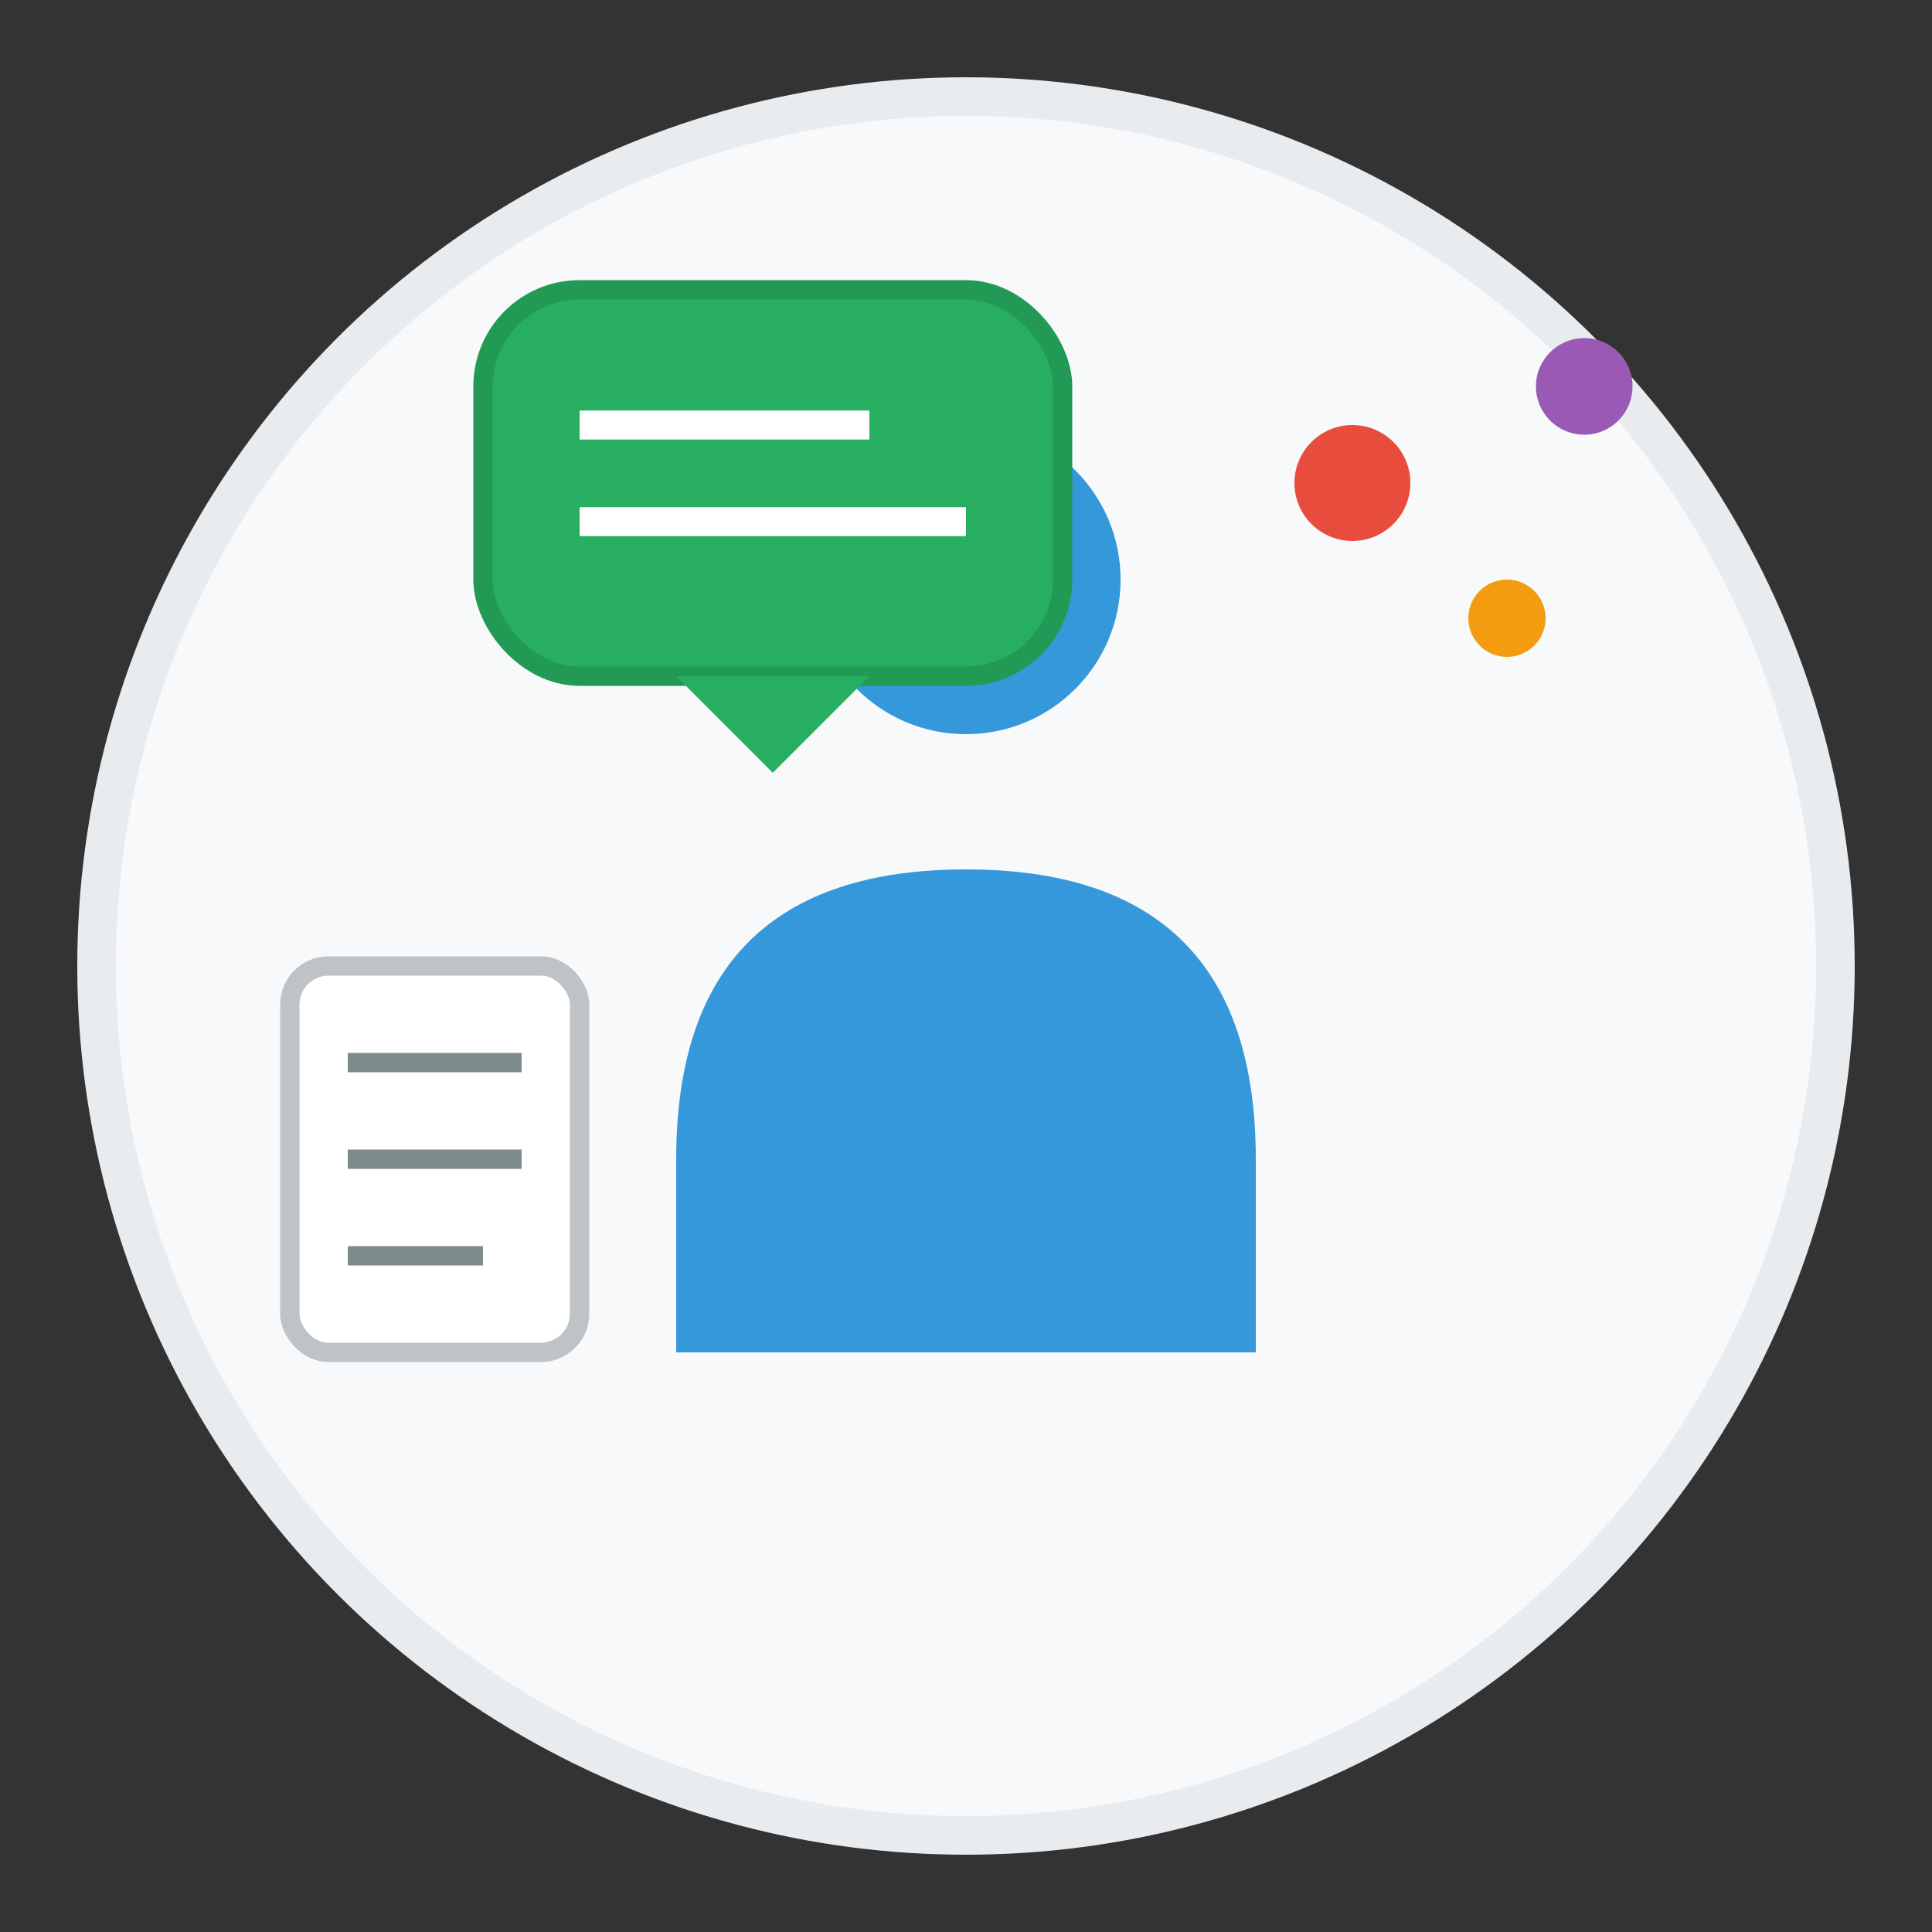 <svg width="100" height="100" viewBox="0 0 100 100" fill="none" xmlns="http://www.w3.org/2000/svg">
  <rect x="0" y="0" width="100" height="100" fill="#333333" stroke="none"/>
  <!-- Background circle -->
  <circle cx="50" cy="50" r="45" fill="#f8f9fa" stroke="#e9ecef" stroke-width="2"/>
  
  <!-- Person icon -->
  <circle cx="50" cy="30" r="8" fill="#3498db"/>
  <path d="M35 60 Q35 45 50 45 Q65 45 65 60 L65 70 L35 70 Z" fill="#3498db"/>
  
  <!-- Speech bubble -->
  <rect x="25" y="15" width="30" height="20" rx="5" fill="#27ae60" stroke="#229954" stroke-width="1"/>
  <path d="M35 35 L40 40 L45 35" fill="#27ae60"/>
  
  <!-- Text lines in speech bubble -->
  <line x1="30" y1="22" x2="45" y2="22" stroke="white" stroke-width="1.5"/>
  <line x1="30" y1="27" x2="50" y2="27" stroke="white" stroke-width="1.5"/>
  
  <!-- Consultation symbols -->
  <circle cx="70" cy="25" r="3" fill="#e74c3c"/>
  <circle cx="78" cy="32" r="2" fill="#f39c12"/>
  <circle cx="82" cy="20" r="2.5" fill="#9b59b6"/>
  
  <!-- Document/clipboard -->
  <rect x="15" y="50" width="15" height="20" rx="2" fill="white" stroke="#bdc3c7" stroke-width="1"/>
  <line x1="18" y1="55" x2="27" y2="55" stroke="#7f8c8d" stroke-width="1"/>
  <line x1="18" y1="60" x2="27" y2="60" stroke="#7f8c8d" stroke-width="1"/>
  <line x1="18" y1="65" x2="25" y2="65" stroke="#7f8c8d" stroke-width="1"/>
</svg>

